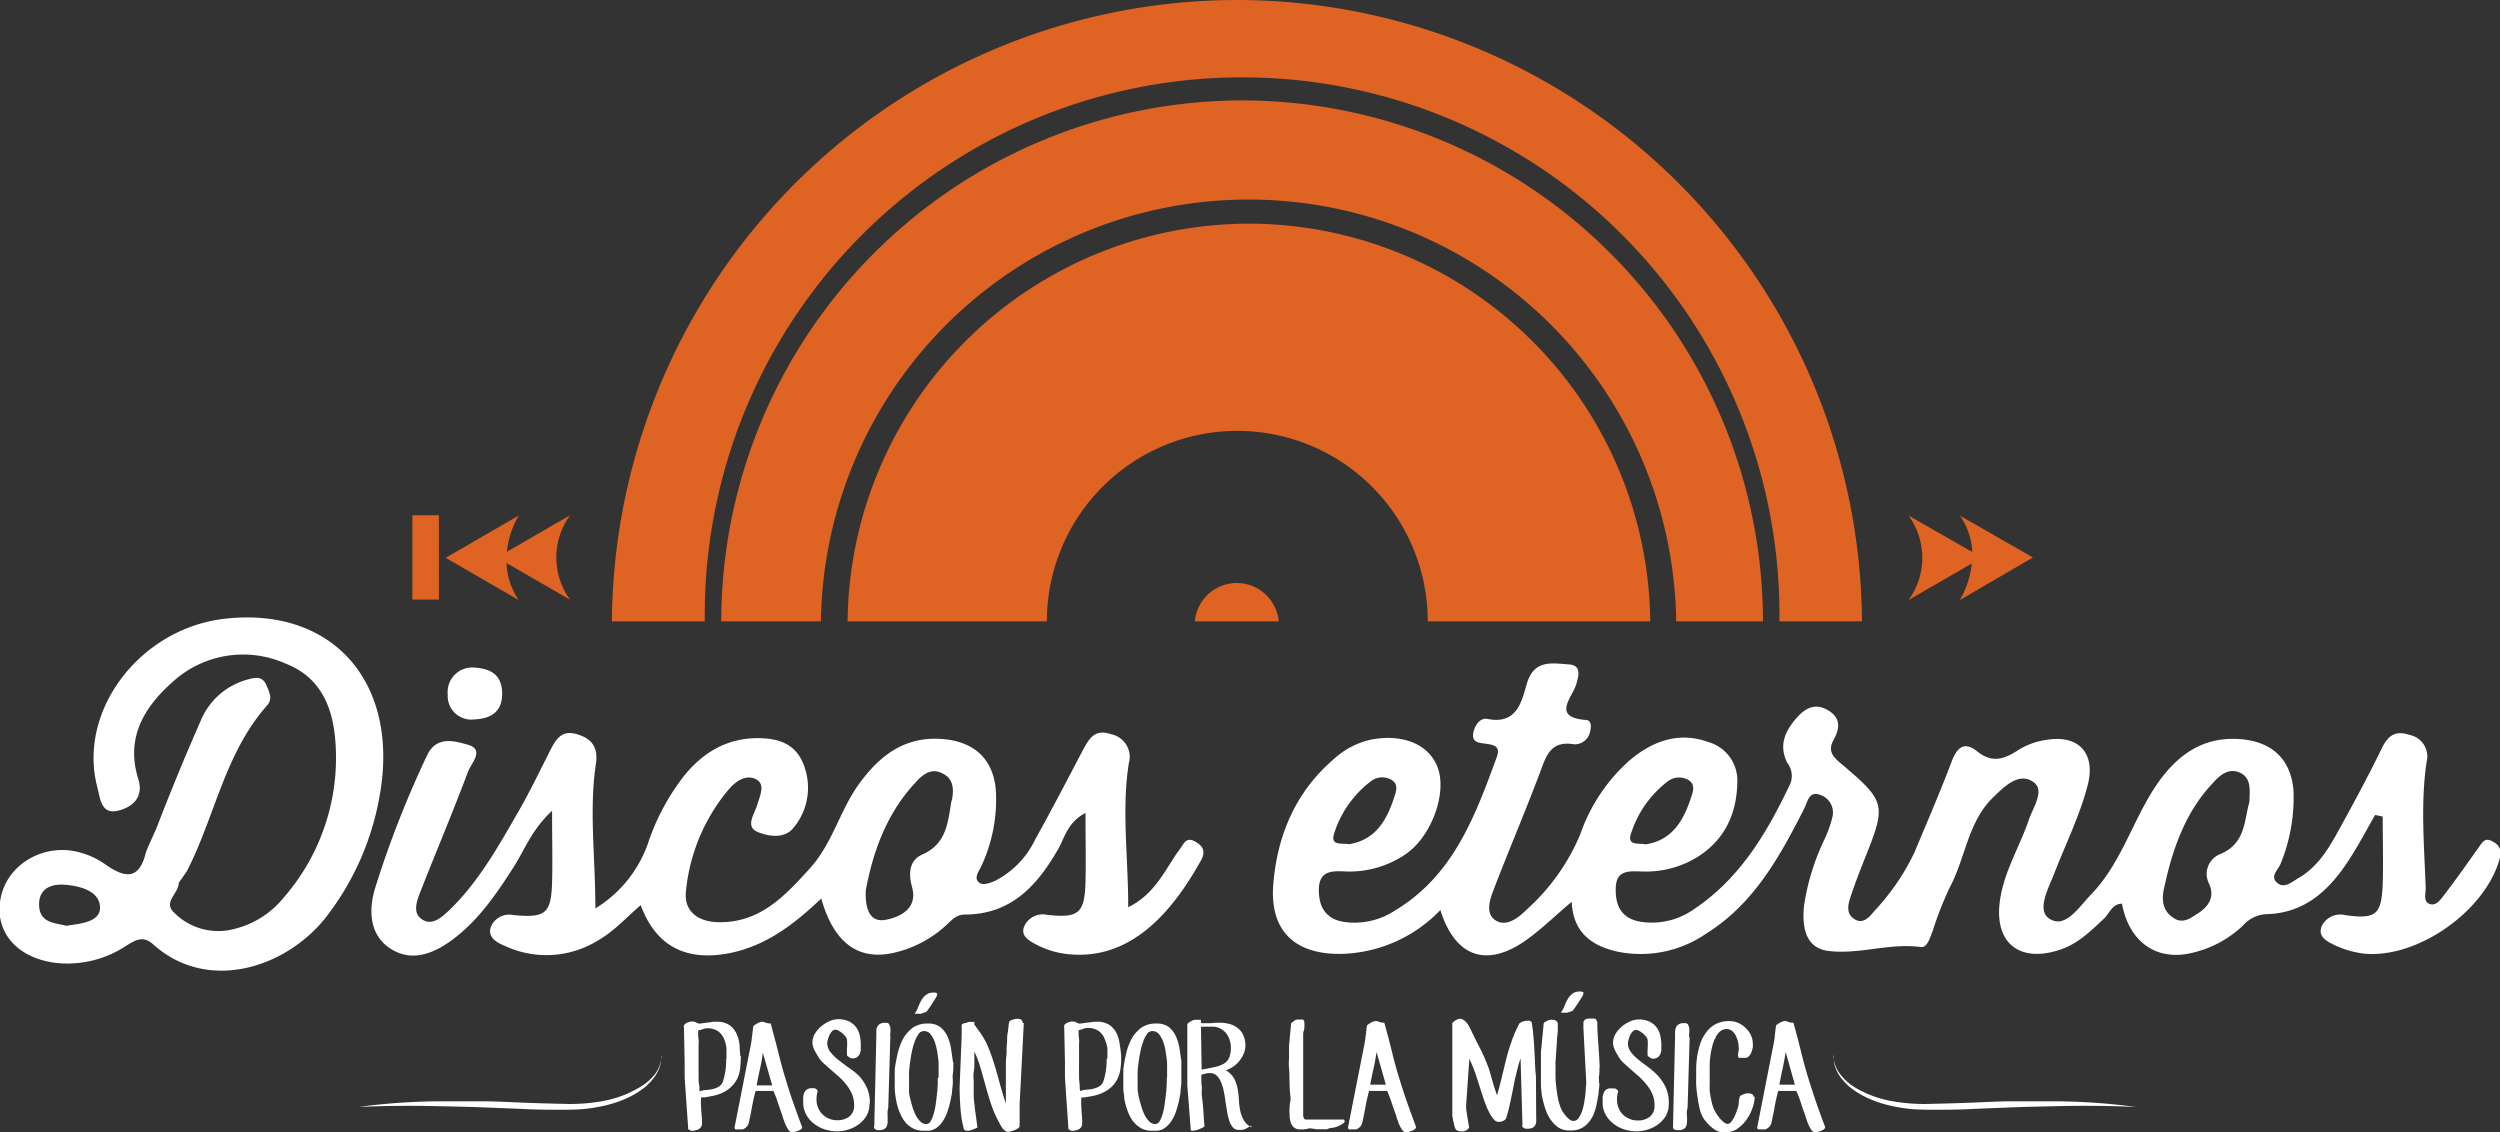 <?xml version="1.0" encoding="UTF-8"?> <svg xmlns="http://www.w3.org/2000/svg" id="Layer_1" data-name="Layer 1" viewBox="0 0 305.48 138.37"><rect x="0" y="0" width="305.48" height="138.37" fill="#333333" stroke="none"/><defs><style>.cls-1,.cls-2{fill:#fff;}.cls-1{fill-rule:evenodd;}.cls-3{fill:#df6424;}</style></defs><path class="cls-1" d="M304.66,102.88c-1-.67-1.37.08-1.82.72-1.36,1.91-2.7,3.82-4.12,5.67-.44.56-1,1.48-1.83,1.19s-.47-1.32-.49-2c-.18-5.12-.64-10.25.11-15.35a2.67,2.67,0,0,0-2.06-3.3c-1.69-.58-2.62,0-3.4,1.6-1.7,3.49-3.55,6.91-5.43,10.31-1.18,2.15-2.51,4.25-4.71,5.54-.82.47-1.81,1.41-2.69.59s.2-1.58.48-2.37a21.42,21.42,0,0,0,1.55-8.84c-.3-3.86-2.61-6-6.46-6.32-4.68-.37-7.82,2-10.29,5.6-2.92,4.32-4.28,9.56-8,13.39-1.46,1.51-3.08,4.14-5,3-1.72-1-.22-3.71.48-5.5,1.4-3.63,3.16-7.13,4.13-10.92s-1.06-6.13-5-5.49a8.79,8.79,0,0,0-3.43,1.21c-1.74,1.15-3.24,1.69-5.09.2-1.57-1.27-2.46-.49-3.12,1.26-1.41,3.74-3,7.4-4.54,11.09a28.26,28.26,0,0,1-4.89,7.15c-.57.67-1.37,1.75-2.52.95-1-.69-.68-1.82-.37-2.76.53-1.58,1.13-3.14,1.75-4.69,2.58-6.44,2.53-6.88-2.77-11.36-1.07-.89-1.86-1.62-1.1-3s1-2.71-.71-3.69-2.94-.06-4,1.21c-1.29,1.56-1.94,3.22-.93,5.24a2.61,2.61,0,0,1,.39,2.51c-2.84,6-6.16,11.65-11.87,15.43a8.89,8.89,0,0,1-6.37,1.49c-2.23-.34-3.15-1.75-3.11-4,0-2.47,1.76-2.17,3.28-2.15a12,12,0,0,0,6.69-1.76c3.43-2.16,4.85-5.4,4.89-9.29a4.88,4.88,0,0,0-3.55-4.77c-3.59-1.3-6.81-.13-9.6,2.23a21.42,21.42,0,0,0-6.05,9.06,25.64,25.64,0,0,1-6.53,9.17c-1,1-2.5,2.2-3.83,1.32s-.63-2.68-.12-4c1.79-4.65,3.75-9.25,5.51-13.91.78-2.06,1.26-4.1,4.24-3.59a1.91,1.91,0,0,0,1.94-1.57c.16-.57.14-1.36-.46-1.4-4.28-.31-1.75-2.73-1.26-4.3.4-1.26.62-2.42-.93-2.5-2-.13-4.21-.63-5.09,2.38-.63,2.17-1.2,5-4.8,4.29-.91-.18-1.56.77-1.74,1.73-.21,1.18.78,1.19,1.48,1.29,1,.14,1.88.29,1.41,1.59-2.65,7.25-5.32,14.51-12.44,18.79a9,9,0,0,1-6.38,1.38c-2.06-.38-2.93-1.76-2.94-3.85,0-2.34,1.49-2.38,3.14-2.3a12.16,12.16,0,0,0,7.31-2c3.31-2.13,5.34-7.71,4-10.88-1.12-2.68-4.16-3.92-7.95-3.25a9.88,9.88,0,0,0-4.7,2.43c-4.64,4-6.87,9.27-7.36,15.23-.47,5.59,2.48,8.58,8.15,8.55A17.33,17.33,0,0,0,176,111.2c1.83,5.82,5.73,7.12,10.63,3.57,1.86-1.35,3.54-3,5.42-4.58.17,3.7,2.35,5.36,5.58,6.09a14.11,14.11,0,0,0,10.84-2.19c5.82-3.63,9-9.39,12-15.31.43-.85.56-2.2,2-1.63a2.27,2.27,0,0,1,1.42,2.75,14.11,14.11,0,0,1-.88,2.51,28.32,28.32,0,0,0-2.57,8.26c-.25,2.49.09,5.18,3,5.53,3.71.46,7.44-1,11.26-.48.81.12,1.15-1.2,1.47-2a42.54,42.54,0,0,1,2.07-5.28c1.94-3.62,2.21-8,5.3-11,1.3-1.26,3.12-3.13,4.88-1.91,1.53,1,0,3.12-.51,4.63-1.13,3.35-3.09,6.42-3.55,10-.67,5.11,2.44,7.52,7.35,5.89,2.24-.74,3.76-2.3,5.39-3.81.67-.65,1-1.81,2.19-1.82.82,4.55,4.08,7,8.35,6.06a13.36,13.36,0,0,0,6.43-3.38,4.08,4.08,0,0,1,2.87-1.4c4.74-.11,7.75-3,10.13-6.7,1.14-1.76,2.11-3.61,3.15-5.42l.93.2c0,2.73.08,5.48,0,8.22-.15,3.78-.82,4.33-4.54,3.83a2.53,2.53,0,0,0-2.86,1.22c-.66,1.38.6,2,1.59,2.47a11.72,11.72,0,0,0,3.48,1c6.62.67,15-5.31,16.65-11.71A1.52,1.52,0,0,0,304.66,102.88Zm-105.29-1.25a12.93,12.93,0,0,1,4.4-6.14,2.28,2.28,0,0,1,2.53-.19c.93.58.56,1.46.26,2.37-.94,2.78-2.34,5-5.44,5.5C200.11,103,198.68,103.39,199.37,101.63Zm-36.28,0a12.89,12.89,0,0,1,4.4-6.15,2.25,2.25,0,0,1,2.52-.2c.93.56.59,1.43.28,2.35-.93,2.79-2.32,5-5.42,5.52C163.86,103,162.42,103.41,163.09,101.65ZM274.86,98c-.66,2.21-.43,5.06-3.56,6.36a2.6,2.6,0,0,0-1.36,3.64c.75,1.69-.15,2.83-1.43,3.65-.88.55-1.82,1.32-3,.46-1.47-1-1.35-2.54-1-3.92,1-4.58,2.58-9,5.85-12.47.89-1,2-2,3.48-1.24C275.07,95.16,274.92,96.5,274.86,98Z"></path><path class="cls-1" d="M146,102.82c-1.07-.61-1.36.31-1.8.89-1.81,2.42-2.92,5.45-6.34,7.15,0-6.24-.82-11.92.07-17.59a2.82,2.82,0,0,0-2.15-3.55c-2.1-.72-2.74.63-3.49,2-1.91,3.64-3.81,7.28-5.81,10.88a11,11,0,0,1-4.83,5c-.56.26-1.43.58-1.85.34-.94-.53-.21-1.44.06-2a19.21,19.21,0,0,0,1.84-9.1c-.21-4-2.58-6.24-6.59-6.54-4.55-.34-7.59,2-10.09,5.42-2.37,3.22-3.28,7.3-6,10.32-3.1,3.43-6.19,6.8-11.36,6.64-2.37-.07-4.08-1.34-3.85-3.69A22.72,22.72,0,0,1,89,96.51c.91-1.08,2.26-2,3.51-1.21,1,.63.33,2,0,3.09s-1.45,2.59,0,3.24c1.29.56,3.29.91,4.39-.41A7.61,7.61,0,0,0,98.39,94c-.71-2.46-2.37-3.6-4.91-3.77-4.17-.3-7.38,1.46-9.9,4.58a27.66,27.66,0,0,0-4.27,7.85A15.21,15.21,0,0,1,72.75,111c0-6.29-.78-12,.06-17.63.27-1.85-.3-3-2.11-3.59-2.07-.72-2.77.54-3.51,2-1.3,2.57-2.55,5.16-4,7.66-2.39,4.15-4.75,8.34-8.23,11.72-1,.94-2.19,2.07-3.48,1.12-1.12-.82-.5-2.33-.06-3.45,1.91-4.86,3.94-9.66,5.78-14.56.37-1,2.06-2.66,0-3.26-1.56-.44-3.84-1.17-5,1.26a124.19,124.19,0,0,0-6.33,16.14c-.88,2.84-.73,5.85,1.86,7.52,2.75,1.76,5.58.47,8-1.45,2.93-2.31,5-5.37,7-8.48,1.36-2.11,2.22-4.61,4.73-6.93,0,3.45.07,6.1,0,8.75-.12,3.81-.79,4.36-4.7,4a2.43,2.43,0,0,0-2.76,1.38c-.51,1.4.79,2,1.77,2.42a12,12,0,0,0,11.21-.65c2-1.12,3.53-2.84,5.31-4.37,1.84,5,5.5,6.87,10.72,5.89,4.54-.86,8-3.53,11.34-6.7,1.61,5.72,4.83,7.81,9.52,6.47a14,14,0,0,0,5.76-3.22c.66-.61,1.22-1.28,2.24-1.29,5.64,0,8.84-3.48,11.43-8,.8-1.39,1.14-3.28,3.34-4.41,0,3.15.06,5.8,0,8.45-.12,3.83-.83,4.41-4.69,4a2.47,2.47,0,0,0-2.78,1.36c-.53,1.2.57,1.8,1.44,2.26a10.5,10.5,0,0,0,4.14,1.2c8,.71,13-6.06,16.07-11.6C147.31,104,147,103.35,146,102.82Zm-29.73-5c-.45,2.55-.53,5.26-3.58,6.6-1.51.67-1.74,2.16-1.24,4,.71,2.56-1.41,3.68-3.4,4-1.72.24-2.35-1.3-2.26-3.61.82-4.44,2.41-9.23,6-13.11.89-1,2-2,3.49-1.13C116.6,95.26,116.53,96.62,116.31,97.82Z"></path><path class="cls-1" d="M27.43,75.61c-10.37,1.2-18,11.29-15.53,20.61.33,1.23.42,3.34,2.48,2.85,1.77-.42,3.23-1.6,2.51-3.92-1.57-5,.75-8.77,4.2-11.82a12.75,12.75,0,0,1,13.8-2.25c4.7,1.83,6,6,6.15,10.58a26,26,0,0,1-6.47,18.13,11.16,11.16,0,0,1-6.83,3.9,7.58,7.58,0,0,1-6.46-2.17c-1.41-1.29.58-2.37.55-3.62l1-1.44c3.43-6.67,4.63-14.42,9.79-20.24.74-.82.29-1.62-.06-2.48-.5-1.21-1.48-.93-2.26-.72a8.63,8.63,0,0,0-5.81,5.13q-2.82,6.41-5.33,12.94c-.25.64-1.23,2.67-1.35,3.14-.85,3.43-2.68,3-5,1.35a9.59,9.59,0,0,0-2.69-1.31c-4.37-1.43-9.06,1.09-10,5.28s1.87,7.52,6.72,8.11a13,13,0,0,0,8.59-2.1c1.12-.7,2.06-1.26,3.26-.19,6.71,6.06,16.36,2.84,21.16-3.32a33.43,33.43,0,0,0,6.48-14.48C49,83.58,40.8,74.07,27.43,75.61ZM8.1,113.12c-1.43-.36-3.24-.34-3.32-2.48s1.58-2.66,3.16-2.53c1.86.15,4.29.77,4.28,2.83C12.21,112.67,9.82,112.87,8.1,113.12Z"></path><path class="cls-1" d="M57.9,87.91c1.93-.07,3.44-.81,3.46-3.09s-1.3-3.11-3.33-3.24a3,3,0,0,0-3.32,3.28A2.88,2.88,0,0,0,57.9,87.91Z"></path><path class="cls-2" d="M90.52,129a13.62,13.62,0,0,1-.07,1.44,3.91,3.91,0,0,1-.36,1.36,3.58,3.58,0,0,1-.92,1.16,4.27,4.27,0,0,1-1.68.85,2.61,2.61,0,0,1-.42.1l-.5.1-.45.08-.25,0h-.2a7.44,7.44,0,0,0,0,1.22c0,.47.08.95.1,1.42a3.67,3.67,0,0,1,0,.51.81.81,0,0,1-.13.5.87.87,0,0,1-.53.34,2.12,2.12,0,0,1-.52.1.41.41,0,0,1-.25-.07l-.24-.11-.44-6.3v-1.92l-.09-4.27a.34.34,0,0,1,.1-.35,1.17,1.17,0,0,1,.34-.22l.4-.12.26,0a1,1,0,0,1,.41.12,1,1,0,0,0,.39.14l.38-.05.66-.09a6,6,0,0,0,.65-.09l.4,0a2.68,2.68,0,0,1,1.59.42,2.84,2.84,0,0,1,.86,1.06,4.7,4.7,0,0,1,.36,1.36c0,.48.07.94.07,1.34m-1.67.38c0-.33,0-.71,0-1.15a3.55,3.55,0,0,0-.26-1.22,2.26,2.26,0,0,0-.72-1,2.34,2.34,0,0,0-1.45-.39,1.33,1.33,0,0,0-.47.11,3.62,3.62,0,0,1-.56.15c0,.46,0,.82.05,1.08s0,.47,0,.61v2.93c0,.07,0,.19,0,.41s0,.45,0,.73,0,.58.07.88,0,.56.06.8a3.11,3.11,0,0,1,.74-.16,4.83,4.83,0,0,0,.84-.11,2.68,2.68,0,0,0,.77-.3,1.28,1.28,0,0,0,.52-.7,8.43,8.43,0,0,0,.37-2.71"></path><path class="cls-2" d="M98,137.84a.65.65,0,0,1-.22.22,3.08,3.08,0,0,1-.38.16,4,4,0,0,1-.39.11,1.16,1.16,0,0,1-.27,0c-.16,0-.3-.11-.44-.33a4.66,4.66,0,0,1-.38-.74q-.17-.42-.27-.75a1.39,1.39,0,0,0-.12-.38c-.15-.43-.31-.89-.47-1.38a13.2,13.2,0,0,0-.56-1.45H92.33c-.18.67-.33,1.33-.45,2s-.25,1.34-.41,2a.75.75,0,0,1-.11.22.69.69,0,0,1-.19.23,1.46,1.46,0,0,1-.24.17.37.37,0,0,1-.22.08h-.84a.36.36,0,0,1-.1-.15.88.88,0,0,1,0-.16L91.68,128a10.59,10.59,0,0,0,.2-1.27c.06-.48.11-.92.17-1.35a2.86,2.86,0,0,1,.53-.35,1.18,1.18,0,0,1,.49-.17.74.74,0,0,1,.2,0l.29.1.32.09a1.6,1.6,0,0,0,.29,0c.17.62.33,1.24.5,1.87s.33,1.27.49,1.9.34,1.34.55,2.07.45,1.49.69,2.27.52,1.55.8,2.34.56,1.55.84,2.3m-3.68-5.17-1.15-4c-.08.67-.2,1.34-.35,2s-.29,1.34-.41,2Z"></path><path class="cls-2" d="M106.24,134.84a2.92,2.92,0,0,1-.39,1.55,3.45,3.45,0,0,1-1,1.05,4.31,4.31,0,0,1-1.28.61,4.74,4.74,0,0,1-1.29.19,5,5,0,0,1-1.41-.21,4.27,4.27,0,0,1-1.33-.67,3.59,3.59,0,0,1-1-1.11,3.06,3.06,0,0,1-.39-1.58,4.48,4.48,0,0,1,0-.64,1.93,1.93,0,0,1,.14-.54.94.94,0,0,1,.33-.38,1.08,1.08,0,0,1,.56-.14l.35,0a.61.61,0,0,1,.39.35,3.41,3.41,0,0,0-.12,1.46,2.64,2.64,0,0,0,.47,1.12,2.45,2.45,0,0,0,.88.72,2.41,2.41,0,0,0,1.13.26,2.33,2.33,0,0,0,1.53-.47,1.71,1.71,0,0,0,.56-1.38,3.48,3.48,0,0,0-.26-1.34,5,5,0,0,0-.68-1.13,7.71,7.71,0,0,0-.93-1l-1-.87-.92-.82a3.12,3.12,0,0,1-.65-.84l-.18-.29c-.07-.11-.14-.25-.22-.4a3,3,0,0,1-.18-.45,1.69,1.69,0,0,1-.08-.5,2.13,2.13,0,0,1,.32-1.11,3.82,3.82,0,0,1,.8-.91,4.75,4.75,0,0,1,1-.61,2.88,2.88,0,0,1,1-.22,3.11,3.11,0,0,1,1.34.26,2.48,2.48,0,0,1,.86.69,2.81,2.81,0,0,1,.46,1,5.57,5.57,0,0,1,.13,1.16c0,.21,0,.42,0,.62a1.86,1.86,0,0,1-.14.54.92.92,0,0,1-.33.38,1.06,1.06,0,0,1-.58.14.69.69,0,0,1-.34-.13,1.27,1.27,0,0,1-.29-.24,7.62,7.62,0,0,1,0-.94,6.8,6.8,0,0,0,0-1,.89.89,0,0,0-.18-.35,2.89,2.89,0,0,0-.38-.41,4.25,4.25,0,0,0-.46-.32.93.93,0,0,0-.39-.12.59.59,0,0,0-.46.23,2,2,0,0,0-.31.5,4.07,4.07,0,0,0-.17.54,1.41,1.41,0,0,0-.07.32,1.82,1.82,0,0,0,.37,1.12,5.45,5.45,0,0,0,.93.93c.37.3.78.6,1.2.92A8.41,8.41,0,0,1,105,131.5a5.63,5.63,0,0,1,.93,1.42,4.63,4.63,0,0,1,.36,1.92"></path><path class="cls-2" d="M108.79,126.77l-.25,8.59a2.45,2.45,0,0,0-.08.93c0,.32,0,.61,0,.88a1.14,1.14,0,0,1-.24.66,1.06,1.06,0,0,1-.84.26h-.19A.54.54,0,0,1,107,138a.37.37,0,0,1-.17-.13.35.35,0,0,1,0-.28l.25-11c0-.2,0-.41,0-.61a1.05,1.05,0,0,1,.12-.52.85.85,0,0,1,.33-.35,1.18,1.18,0,0,1,.63-.13c.25,0,.41,0,.49.2a1,1,0,0,1,.15.48,2.74,2.74,0,0,1,0,.57,1.21,1.21,0,0,0,0,.48"></path><path class="cls-2" d="M116.49,129.77c0,.63,0,1.11-.06,1.47s0,.61,0,.77a2.29,2.29,0,0,0,0,.32.13.13,0,0,0,0,.1l-.09.8c0,.37-.1.76-.18,1.18s-.21.86-.35,1.3a5.05,5.05,0,0,1-.56,1.22,3,3,0,0,1-.83.89,1.87,1.87,0,0,1-1.15.35h-.39a3,3,0,0,1-1.2-.23,3.34,3.34,0,0,1-.91-.65,4,4,0,0,1-.64-.93,7.26,7.26,0,0,1-.43-1.09,9.42,9.42,0,0,1-.25-1.12c-.06-.37-.09-.72-.12-1,0-.59,0-1,0-1.37s0-.57,0-.72a2,2,0,0,0,0-.32.2.2,0,0,0,0-.09c.08-.58.19-1.19.34-1.85a7.63,7.63,0,0,1,.65-1.81,4.31,4.31,0,0,1,1.17-1.38,3.12,3.12,0,0,1,1.9-.54,2.33,2.33,0,0,1,1.55.47,3.07,3.07,0,0,1,.87,1.19,5.72,5.72,0,0,1,.42,1.54c.08.55.15,1.06.22,1.53m-1.76,1.87v-.54c0-.31,0-.67,0-1.09s-.07-.88-.14-1.36a8.11,8.11,0,0,0-.31-1.31,3.27,3.27,0,0,0-.54-1,1,1,0,0,0-.81-.38.79.79,0,0,0-.66.37,4.26,4.26,0,0,0-.49,1,8.68,8.68,0,0,0-.34,1.27c-.09.46-.16.89-.21,1.3s-.09.76-.11,1.06,0,.48,0,.53,0,.16,0,.3,0,.29,0,.45l0,.49c0,.18,0,.32,0,.41a3,3,0,0,0,0,.36,6.79,6.79,0,0,0,.16.78c.07.3.16.62.27,1a6.57,6.57,0,0,0,.41,1,2.94,2.94,0,0,0,.56.75,1,1,0,0,0,.71.29.63.63,0,0,0,.54-.37,4.07,4.07,0,0,0,.39-1,8.8,8.8,0,0,0,.25-1.28c.06-.46.11-.9.15-1.31s.07-.78.07-1.08,0-.5,0-.6m-.08-10.14a.82.82,0,0,1-.13.29,5.72,5.72,0,0,1-.32.52c-.13.21-.26.42-.41.63s-.27.39-.4.57a.46.46,0,0,1-.28.14,3.52,3.52,0,0,0-.42.15l-.4,0-.21,0a.19.19,0,0,1-.11,0h-.07a3.57,3.57,0,0,0,.43-.8,6,6,0,0,1,.4-.85,2.22,2.22,0,0,1,.56-.65,1.35,1.35,0,0,1,.9-.28.51.51,0,0,1,.24,0,.44.44,0,0,0,.22.06Z"></path><path class="cls-2" d="M125.1,125l-.51,9.92v2.67a.54.54,0,0,1-.24.31,3.17,3.17,0,0,1-.41.21c-.16.06-.31.1-.45.14a2,2,0,0,1-.32.05.66.66,0,0,1-.36-.13,2.06,2.06,0,0,1-.33-.33c-.1-.15-.19-.29-.27-.44L122,137a13.81,13.81,0,0,1-.91-2.12c-.23-.71-.44-1.42-.64-2.13s-.39-1.42-.6-2.13a14.54,14.54,0,0,0-.79-2.14l0,0s0,0,0,0l0,.06c0,.33,0,.72,0,1.17s0,.88-.08,1.3,0,.78,0,1.09,0,.48,0,.54c0,.39,0,.8,0,1.24s.08.88.12,1.32.11.87.17,1.31.1.85.17,1.25a1.37,1.37,0,0,1-.32.16l-.37.14a1.34,1.34,0,0,1-.35.1.73.73,0,0,1-.22,0,.45.45,0,0,1-.27-.06.5.5,0,0,1-.13-.12,14,14,0,0,1-.42-2.59c-.07-.92-.1-1.79-.1-2.62l.25-6.23c0-.06,0-.13,0-.23a2.9,2.9,0,0,0,0-.34c0-.13,0-.26,0-.4s0-.24,0-.35a.52.52,0,0,1,.22-.16A2.47,2.47,0,0,1,118,125l.4-.13a1.58,1.58,0,0,1,.29,0l.15,0a.35.35,0,0,1,.12,0l.1,0a1.06,1.06,0,0,1,0,.2.22.22,0,0,0,.07.22l.72,1c.19.3.37.58.51.84a6.79,6.79,0,0,1,.37.78c.11.26.23.54.35.88.35,1,.65,2,.92,3s.57,2.05.91,3.06c0-.15,0-.33,0-.55s0-.44,0-.65v-.89a3.11,3.11,0,0,1,0-.35c0-.18,0-.4,0-.64s0-.5,0-.76,0-.5,0-.71c0-.41,0-.83.06-1.28s0-.9.06-1.37,0-.92.09-1.38.1-.91.18-1.35a.28.28,0,0,1,.16-.2,1.73,1.73,0,0,1,.34-.14,1.4,1.4,0,0,1,.34-.08.82.82,0,0,1,.23,0,.62.62,0,0,1,.46.13.56.56,0,0,1,.13.38"></path><path class="cls-2" d="M137,129c0,.49,0,1-.07,1.44a4.16,4.16,0,0,1-.37,1.36,3.41,3.41,0,0,1-.91,1.16,4.39,4.39,0,0,1-1.69.85,2.46,2.46,0,0,1-.41.1l-.51.1c-.16,0-.31.06-.44.08l-.26,0h-.2a6.57,6.57,0,0,0,0,1.22c0,.47.07.95.09,1.42a3.67,3.67,0,0,1,0,.51.7.7,0,0,1-.13.5.84.84,0,0,1-.52.34,2.1,2.1,0,0,1-.53.1.41.41,0,0,1-.25-.07l-.24-.11-.43-6.3v-1.92l-.09-4.27a.36.36,0,0,1,.09-.35,1.23,1.23,0,0,1,.35-.22l.4-.12.25,0a.93.93,0,0,1,.41.12,1,1,0,0,0,.39.14l.38-.05.66-.09a5.86,5.86,0,0,0,.66-.09l.39,0a2.66,2.66,0,0,1,1.59.42,2.75,2.75,0,0,1,.86,1.06,4.41,4.41,0,0,1,.36,1.36A13.29,13.29,0,0,1,137,129m-1.68.38c0-.33,0-.71,0-1.15A3.56,3.56,0,0,0,135,127a2.18,2.18,0,0,0-.72-1,2.31,2.31,0,0,0-1.44-.39,1.42,1.42,0,0,0-.48.11,3.62,3.62,0,0,1-.56.15c0,.46,0,.82.05,1.08s0,.47,0,.61v2.93a4.1,4.1,0,0,0,0,.41c0,.21,0,.45,0,.73s.05.58.07.88,0,.56.07.8a3,3,0,0,1,.74-.16,5,5,0,0,0,.84-.11,2.51,2.51,0,0,0,.76-.3,1.23,1.23,0,0,0,.52-.7,8.16,8.16,0,0,0,.37-2.71"></path><path class="cls-2" d="M144.35,129.77c0,.63,0,1.11,0,1.47s0,.61,0,.77,0,.27,0,.32a.13.13,0,0,0,0,.1l-.09.8c0,.37-.1.76-.18,1.18a11.46,11.46,0,0,1-.35,1.3,5.05,5.05,0,0,1-.56,1.22,3.22,3.22,0,0,1-.83.89,1.85,1.85,0,0,1-1.15.35h-.39a3,3,0,0,1-1.2-.23,3.15,3.15,0,0,1-.9-.65,3.54,3.54,0,0,1-.65-.93,7.26,7.26,0,0,1-.43-1.09,7.79,7.79,0,0,1-.25-1.12c0-.37-.09-.72-.11-1,0-.59,0-1,0-1.37s0-.57,0-.72a1.24,1.24,0,0,0,0-.32.36.36,0,0,0,0-.09,18.18,18.18,0,0,1,.33-1.85,7.63,7.63,0,0,1,.65-1.81,4.22,4.22,0,0,1,1.18-1.38,3.07,3.07,0,0,1,1.89-.54,2.37,2.37,0,0,1,1.55.46,3.18,3.18,0,0,1,.87,1.2,6.11,6.11,0,0,1,.42,1.54c.08.55.15,1.06.22,1.53m-1.76,1.87v-.54c0-.31,0-.67,0-1.09s-.08-.88-.15-1.36a6.44,6.44,0,0,0-.3-1.31,3.27,3.27,0,0,0-.54-1,1,1,0,0,0-.81-.38.8.8,0,0,0-.66.37,3.89,3.89,0,0,0-.49,1,8.68,8.68,0,0,0-.34,1.27c-.09.46-.16.89-.21,1.3s-.09.76-.1,1.06,0,.48,0,.53a2,2,0,0,0,0,.3c0,.14,0,.29,0,.45s0,.32,0,.5,0,.31,0,.4,0,.14.05.36a6.79,6.79,0,0,0,.16.78c.07.3.16.62.28,1a5.63,5.63,0,0,0,.4,1,2.94,2.94,0,0,0,.56.75,1,1,0,0,0,.71.29.63.63,0,0,0,.54-.37,4.07,4.07,0,0,0,.39-1,8.85,8.85,0,0,0,.24-1.28c.06-.46.12-.9.16-1.31s.06-.78.07-1.08,0-.5,0-.6"></path><path class="cls-2" d="M152.84,137.54a4.66,4.66,0,0,1-.45.29,1.42,1.42,0,0,1-.33.16,1.5,1.5,0,0,1-.32.07h-.38a.92.92,0,0,1-.7-.29,2.39,2.39,0,0,1-.44-.79,7.37,7.37,0,0,1-.27-1.12l-.21-1.27c-.05-.43-.13-.86-.21-1.28a5.71,5.71,0,0,0-.34-1.1,2.23,2.23,0,0,0-.53-.79,1.21,1.21,0,0,0-.85-.3,2,2,0,0,0-.47.06,2,2,0,0,0-.55.17c0,.57,0,1,.05,1.32s0,.55,0,.7,0,.26,0,.3a.18.18,0,0,1,0,.11c.08.63.16,1.28.2,1.92s.09,1.29.13,1.92a.45.45,0,0,1-.22.17l-.38.17a2.14,2.14,0,0,1-.38.13,1.08,1.08,0,0,1-.28.06.58.58,0,0,1-.25,0,.42.42,0,0,0-.15,0l-.43-5.55v-7.47a.59.59,0,0,1,.16-.16,1.45,1.45,0,0,1,.26-.17l.27-.13a.49.49,0,0,1,.19-.06h.78a2.72,2.72,0,0,0,0,.28c0,.09.06.14.17.14l.39,0,.68,0a5.39,5.39,0,0,1,.66-.06l.4,0a4.68,4.68,0,0,1,1.19.15,2.88,2.88,0,0,1,1,.49,2.32,2.32,0,0,1,.68.86,3,3,0,0,1,.27,1.3,2.58,2.58,0,0,1-.17.87,3.36,3.36,0,0,1-.47.87,3.55,3.55,0,0,1-.75.75,3.38,3.38,0,0,1-1,.52,2.7,2.7,0,0,1,1,1,4,4,0,0,1,.43,1.22,8.45,8.45,0,0,1,.16,1.35,9.3,9.3,0,0,0,.16,1.33,3.87,3.87,0,0,0,.43,1.18,2.16,2.16,0,0,0,1,.9M150.4,128a3.21,3.21,0,0,0-.12-.84,3,3,0,0,0-.4-.83,2.32,2.32,0,0,0-.72-.63,2.14,2.14,0,0,0-1.09-.25h-.26l-.36,0-.39,0a.93.93,0,0,1-.31,0l.08,5.25c.62-.11,1.16-.22,1.61-.32a3.85,3.85,0,0,0,1.11-.41,1.59,1.59,0,0,0,.64-.72,3.11,3.11,0,0,0,.21-1.26"></path><path class="cls-2" d="M164.34,136.93a.48.48,0,0,1-.2.33,2.24,2.24,0,0,1-.48.28,2.6,2.6,0,0,1-.55.21,2.1,2.1,0,0,1-.4.07,1,1,0,0,0-.36.08.87.87,0,0,1-.36.09l-.31,0-.52,0c-.19,0-.39,0-.6-.06l-.53-.06a6.63,6.63,0,0,1-.67.13,4.13,4.13,0,0,1-.5,0,1.13,1.13,0,0,1-.78-.26,1.44,1.44,0,0,1-.38-.66,2.9,2.9,0,0,1-.12-.87,5.59,5.59,0,0,1,0-.93c0-.29.07-.56.1-.79a1.77,1.77,0,0,0,0-.48c-.06-.48-.09-1-.11-1.67s0-1.25-.06-1.83,0-1.1,0-1.5v-.72s0-.2,0-.45.06-.56.08-.89.06-.69.09-1,.06-.67.09-.94l.4-.29a.66.66,0,0,1,.37-.14h.68a.44.44,0,0,1,.16.36,2.35,2.35,0,0,1,0,.53c0,.18,0,.35-.09.52a2.36,2.36,0,0,0-.05.35v10a.6.6,0,0,0,.24.46h4.68s0,0,.05,0l0,0a.27.27,0,0,1,0,.11"></path><path class="cls-2" d="M173,137.84a1,1,0,0,1-.23.22,2.17,2.17,0,0,1-.38.16,2.85,2.85,0,0,1-.39.11,1.09,1.09,0,0,1-.27,0c-.15,0-.3-.11-.44-.33a4.66,4.66,0,0,1-.38-.74c-.1-.28-.2-.53-.26-.75a2,2,0,0,0-.12-.38c-.16-.43-.31-.89-.48-1.38a13.2,13.2,0,0,0-.56-1.45h-2.2c-.18.67-.33,1.33-.45,2s-.25,1.34-.41,2a1.12,1.12,0,0,1-.11.22.83.83,0,0,1-.19.23,2.2,2.2,0,0,1-.25.17.35.35,0,0,1-.22.08h-.84a.46.46,0,0,1-.09-.15.45.45,0,0,1,0-.16l1.93-9.78c.09-.38.15-.81.21-1.27s.1-.92.16-1.35a3.25,3.25,0,0,1,.53-.35,1.18,1.18,0,0,1,.49-.17.68.68,0,0,1,.2,0l.3.1.32.09a1.51,1.51,0,0,0,.28,0l.51,1.87.48,1.9c.15.65.34,1.34.55,2.07s.45,1.49.7,2.27.51,1.55.8,2.34.56,1.55.84,2.3m-3.69-5.17-1.14-4c-.09.67-.21,1.34-.36,2s-.29,1.34-.41,2Z"></path><path class="cls-2" d="M187.71,136.55a4.58,4.58,0,0,1,0,.55,1,1,0,0,1-.15.44.75.75,0,0,1-.33.28,1.35,1.35,0,0,1-.57.1l-.23,0-.23-.08a.46.46,0,0,1-.17-.17.33.33,0,0,1,0-.28l-.23-8.07c-.12.35-.23.71-.33,1.09s-.18.76-.28,1.14-.15.71-.23,1.11-.17.85-.26,1.28-.19.9-.29,1.35-.23.88-.35,1.28a.65.65,0,0,1-.17.26.72.72,0,0,1-.28.16,1.15,1.15,0,0,1-.28.09l-.24,0a.73.73,0,0,1-.5-.24,2.76,2.76,0,0,1-.45-.61,8.37,8.37,0,0,1-.41-.79c-.11-.28-.23-.55-.31-.79s-.19-.53-.29-.86c-.22-.67-.45-1.39-.69-2.15a16.49,16.49,0,0,0-.9-2.25l-.39,5.66s0,.16,0,.36.06.44.1.71.08.56.13.87.11.57.14.83l-.27.24a1.57,1.57,0,0,1-.21.12l-.21.06h-.27a1.13,1.13,0,0,1-.37-.06.42.42,0,0,1-.32-.2,3.25,3.25,0,0,1-.19-.51c0-.2-.1-.41-.13-.6s-.06-.38-.09-.53a3.07,3.07,0,0,1,0-.32v-11a1.34,1.34,0,0,1,.43-.36,1.08,1.08,0,0,1,.44-.17.9.9,0,0,1,.51.15,2.13,2.13,0,0,1,.42.38,3.2,3.2,0,0,1,.33.55c.11.2.21.42.31.63s.31.62.49,1l.54,1.05c.18.37.35.72.51,1.1s.3.72.43,1.08.31,1,.48,1.61.36,1.2.58,1.79c.24-.84.44-1.63.62-2.37s.35-1.46.53-2.17.39-1.39.63-2.06a15.19,15.19,0,0,1,.89-2.07.45.45,0,0,1,.19-.2,1.35,1.35,0,0,1,.3-.14l.31-.09a1.08,1.08,0,0,1,.22,0,.65.65,0,0,1,.27,0l.26.13a16.75,16.75,0,0,1,.21,1.68c.06.6.1,1.19.13,1.78s.06,1.17.08,1.72.06,1,.11,1.47Z"></path><path class="cls-2" d="M195.44,130.49c0,.43,0,.78-.05,1s0,.42,0,.55a1.23,1.23,0,0,0,0,.24.19.19,0,0,0,.05.09q0,.34-.09.9c0,.37-.1.77-.17,1.2a9.06,9.06,0,0,1-.31,1.3,4.07,4.07,0,0,1-.58,1.16,3.06,3.06,0,0,1-.93.86,2.69,2.69,0,0,1-1.38.34h-.11l0,0s0,0-.05,0-.05,0-.11,0a2.36,2.36,0,0,1-1.25-.34,3.38,3.38,0,0,1-.92-.89,4.59,4.59,0,0,1-.63-1.18,11,11,0,0,1-.38-1.29,7,7,0,0,1-.19-1.16,7.17,7.17,0,0,1-.05-.82v-3.31s0-.22,0-.51.07-.65.1-1.06.07-.85.12-1.29.08-.84.11-1.17a.26.26,0,0,1,.14-.21l.29-.17a2.42,2.42,0,0,1,.35-.12,1.16,1.16,0,0,1,.28,0,.81.81,0,0,1,.47.13.45.45,0,0,1,.2.41s0,.18,0,.43,0,.56-.05.92-.05.75-.08,1.16-.06.81-.08,1.16-.05.67-.07.92,0,.39,0,.43v1c0,.38,0,.79.05,1.23s.09.91.18,1.41a8,8,0,0,0,.39,1.51,2.56,2.56,0,0,0,.22.45,4.85,4.85,0,0,0,.4.56,2.91,2.91,0,0,0,.47.46.82.82,0,0,0,.46.18.76.76,0,0,0,.64-.34,3.52,3.52,0,0,0,.45-.89,7.59,7.59,0,0,0,.27-1.16q.1-.61.15-1.17c0-.36.06-.68.07-.92s0-.4,0-.41l-.34-6.45c0-.27,0-.48,0-.64a.52.52,0,0,1,.15-.36.74.74,0,0,1,.41-.16,7.7,7.7,0,0,1,.81,0,.29.29,0,0,1,.22.18.91.91,0,0,1,.11.26c0,.93.06,1.85.13,2.75s.12,1.85.16,2.78m-2-9a.81.81,0,0,1-.11.29l-.33.52c-.13.21-.27.42-.41.63s-.28.39-.41.57a.46.46,0,0,1-.27.14l-.43.15-.39,0-.21,0a.28.28,0,0,1-.12,0h-.06a3.19,3.19,0,0,0,.42-.8c.13-.3.26-.58.41-.85a2.08,2.08,0,0,1,.56-.65,1.33,1.33,0,0,1,.9-.28.54.54,0,0,1,.24,0,.4.4,0,0,0,.21.06Z"></path><path class="cls-2" d="M203.91,134.84a2.92,2.92,0,0,1-.38,1.55,3.61,3.61,0,0,1-1,1.05,4.2,4.2,0,0,1-1.28.61,4.69,4.69,0,0,1-1.29.19,5,5,0,0,1-1.41-.21,4.27,4.27,0,0,1-1.33-.67,3.72,3.72,0,0,1-1-1.11,3.06,3.06,0,0,1-.39-1.58c0-.22,0-.43,0-.64a1.91,1.91,0,0,1,.16-.54.85.85,0,0,1,.32-.38A1.09,1.09,0,0,1,197,133l.34,0a.63.63,0,0,1,.39.35,3.24,3.24,0,0,0-.11,1.46,2.63,2.63,0,0,0,.46,1.12,2.4,2.4,0,0,0,.89.72,2.35,2.35,0,0,0,1.13.26,2.3,2.3,0,0,0,1.52-.47,1.71,1.71,0,0,0,.55-1.38,3.47,3.47,0,0,0-.25-1.34,4.65,4.65,0,0,0-.68-1.13,9.35,9.35,0,0,0-.92-1c-.35-.3-.67-.59-1-.87l-.91-.82a3.22,3.22,0,0,1-.67-.84,1.62,1.62,0,0,0-.17-.29,3.65,3.65,0,0,1-.21-.4,2.23,2.23,0,0,1-.18-.45,1.42,1.42,0,0,1-.08-.5,2.13,2.13,0,0,1,.32-1.11,3.78,3.78,0,0,1,.79-.91,5,5,0,0,1,1-.61,2.93,2.93,0,0,1,1-.22,3.11,3.11,0,0,1,1.34.26,2.48,2.48,0,0,1,.86.69,2.65,2.65,0,0,1,.46,1,5.57,5.57,0,0,1,.13,1.16c0,.21,0,.42,0,.62a1.59,1.59,0,0,1-.14.54.92.92,0,0,1-.33.38,1,1,0,0,1-.57.14.66.66,0,0,1-.34-.13.94.94,0,0,1-.29-.24,7.53,7.53,0,0,1,0-.94,6.8,6.8,0,0,0,0-1,.77.77,0,0,0-.18-.35,2.4,2.4,0,0,0-.38-.41,4.25,4.25,0,0,0-.46-.32.94.94,0,0,0-.38-.12.56.56,0,0,0-.46.23,1.77,1.77,0,0,0-.32.5,3,3,0,0,0-.17.54,1.89,1.89,0,0,0-.06.32,1.76,1.76,0,0,0,.37,1.12,5,5,0,0,0,.92.93c.37.3.78.6,1.21.92a8.34,8.34,0,0,1,1.21,1.09,5.63,5.63,0,0,1,.93,1.42,4.63,4.63,0,0,1,.36,1.92"></path><path class="cls-2" d="M206.46,126.77l-.25,8.59a2.27,2.27,0,0,0-.08.93,5.29,5.29,0,0,1,0,.88,1.14,1.14,0,0,1-.23.66,1.09,1.09,0,0,1-.85.26h-.18a.51.51,0,0,1-.22-.05.43.43,0,0,1-.17-.13.45.45,0,0,1-.05-.28l.25-11c0-.2,0-.41,0-.61a1.52,1.52,0,0,1,.13-.52.85.85,0,0,1,.33-.35,1.22,1.22,0,0,1,.64-.13c.24,0,.4,0,.49.2a1,1,0,0,1,.14.48,3.66,3.66,0,0,1,0,.57,1.76,1.76,0,0,0,0,.48"></path><path class="cls-2" d="M214.41,134a4.16,4.16,0,0,1-.25,1.33,5.78,5.78,0,0,1-.71,1.43,4.59,4.59,0,0,1-1.11,1.13,2.45,2.45,0,0,1-1.45.46h-.43a1.68,1.68,0,0,1-.69-.18,4.31,4.31,0,0,1-.75-.53,7,7,0,0,1-.69-.74,3.31,3.31,0,0,1-.5-.92,7.23,7.23,0,0,1-.25-1c-.08-.4-.14-.81-.2-1.23s-.1-.84-.12-1.23,0-.7,0-1,0-.67,0-1.12a12.33,12.33,0,0,1,.14-1.43,10.46,10.46,0,0,1,.37-1.49,5.07,5.07,0,0,1,.72-1.34,3.3,3.3,0,0,1,1.15-1,3.53,3.53,0,0,1,1.7-.37,2.52,2.52,0,0,1,1.07.23,3,3,0,0,1,.9.62,2.88,2.88,0,0,1,.64.88,2.53,2.53,0,0,1,.23,1,2.4,2.4,0,0,1,0,.46,3.83,3.83,0,0,1-.16.58,1.62,1.62,0,0,1-.31.51.57.57,0,0,1-.45.21h-.77l-.12-.13c0-.2,0-.44.07-.7s0-.45,0-.57a2.42,2.42,0,0,0-.08-.6,3.79,3.79,0,0,0-.26-.71,1.7,1.7,0,0,0-.45-.57,1,1,0,0,0-.66-.24,1.29,1.29,0,0,0-.81.29,2.35,2.35,0,0,0-.56.76,4.79,4.79,0,0,0-.38,1A9.62,9.62,0,0,0,209,129a9.46,9.46,0,0,0-.09,1c0,.3,0,.52,0,.67s0,.13,0,.28,0,.31,0,.49,0,.38,0,.6,0,.39,0,.55a4.67,4.67,0,0,0,0,.6c0,.24.06.49.1.75s.1.53.16.78a4.52,4.52,0,0,0,.21.7,3.6,3.6,0,0,0,.3.58,6.62,6.62,0,0,0,.45.63,3.4,3.4,0,0,0,.51.5.84.84,0,0,0,.47.2.6.6,0,0,0,.45-.28,3.32,3.32,0,0,0,.38-.61,5.75,5.75,0,0,0,.27-.66c.07-.21.12-.32.13-.36a2.61,2.61,0,0,0,.12-.64,4.26,4.26,0,0,1,.1-.68.36.36,0,0,1,.17-.24,3,3,0,0,1,.36-.17,2.49,2.49,0,0,1,.37-.09,1,1,0,0,1,.23,0,.83.83,0,0,1,.42.12.39.39,0,0,1,.17.3"></path><path class="cls-2" d="M223,137.84a.81.81,0,0,1-.23.22,3.08,3.08,0,0,1-.38.16,3.82,3.82,0,0,1-.38.11,1.3,1.3,0,0,1-.28,0c-.15,0-.3-.11-.44-.33a5.68,5.68,0,0,1-.38-.74c-.1-.28-.2-.53-.26-.75a3.52,3.52,0,0,0-.12-.38q-.24-.64-.48-1.38a11.46,11.46,0,0,0-.56-1.45h-2.21c-.17.67-.33,1.33-.44,2s-.26,1.34-.41,2a2.24,2.24,0,0,1-.11.22.72.72,0,0,1-.2.23,1.46,1.46,0,0,1-.24.17.36.36,0,0,1-.23.08h-.83a.46.46,0,0,1-.09-.15.44.44,0,0,1,0-.16l1.92-9.78a10.51,10.51,0,0,0,.21-1.27c.05-.48.1-.92.16-1.35a3.25,3.25,0,0,1,.53-.35,1.28,1.28,0,0,1,.49-.17.63.63,0,0,1,.2,0l.3.1.3.09a1.87,1.87,0,0,0,.3,0l.51,1.87c.16.63.33,1.27.48,1.9s.34,1.34.55,2.07.45,1.49.7,2.27.51,1.55.79,2.34.56,1.55.85,2.3m-3.7-5.17-1.13-4c-.09.67-.22,1.34-.36,2s-.29,1.34-.41,2Z"></path><path class="cls-2" d="M80.79,129a3.94,3.94,0,0,1-.14,1.23,4.8,4.8,0,0,1-.53,1.15,6.55,6.55,0,0,1-1.76,1.8,10.73,10.73,0,0,1-2.21,1.2,14.62,14.62,0,0,1-2.41.75,19,19,0,0,1-2.49.39c-.83.07-1.68.08-2.5.08-1.67,0-3.32,0-5-.1l-5-.2c-1.65-.06-3.3-.09-5-.13-3.3-.08-6.6-.06-9.91.09a76.52,76.52,0,0,1,9.91-.69c1.66,0,3.32,0,5,0s3.31.09,5,.16,3.29.11,5,.15a22.68,22.68,0,0,0,4.87-.33,13.4,13.4,0,0,0,4.54-1.69A6.91,6.91,0,0,0,80,131.3a4.11,4.11,0,0,0,.83-2.27"></path><path class="cls-2" d="M224.06,129a3.94,3.94,0,0,0,.14,1.23,5.23,5.23,0,0,0,.53,1.15,6.7,6.7,0,0,0,1.76,1.8,11,11,0,0,0,2.21,1.2,14.62,14.62,0,0,0,2.41.75,19,19,0,0,0,2.49.39c.83.07,1.68.08,2.51.08,1.66,0,3.31,0,5-.1l5-.2c1.65-.06,3.3-.09,4.95-.13,3.3-.08,6.6-.06,9.91.09a76.43,76.43,0,0,0-9.92-.69c-1.65,0-3.31,0-5,0s-3.31.09-5,.16-3.3.11-5,.15a22.73,22.73,0,0,1-4.88-.33,13.27,13.27,0,0,1-4.53-1.69,6.8,6.8,0,0,1-1.8-1.62,4.19,4.19,0,0,1-.83-2.27"></path><rect class="cls-3" x="50.39" y="62.96" width="3.24" height="10.3"></rect><path class="cls-3" d="M248.41,68.12,239.48,63A8.43,8.43,0,0,1,241,67.45L233.21,63a8.76,8.76,0,0,1,0,10.32l7.73-4.47a11.3,11.3,0,0,1-1.46,4.47Z"></path><path class="cls-3" d="M61.93,67.43A11.27,11.27,0,0,1,63.38,63l-8.92,5.16,8.92,5.16A8.46,8.46,0,0,1,61.9,68.8l7.76,4.48a8.76,8.76,0,0,1,0-10.32Z"></path><path class="cls-3" d="M151.15,71.24A5.15,5.15,0,0,0,146,75.92h10.25A5.16,5.16,0,0,0,151.15,71.24Z"></path><path class="cls-3" d="M151.15,0A76.47,76.47,0,0,0,74.77,75.92H86.12a65.66,65.66,0,1,1,131.31,0h10.09A76.47,76.47,0,0,0,151.15,0Z"></path><path class="cls-3" d="M152.57,27.33a49.11,49.11,0,0,0-49,48.59h24.35a23.27,23.27,0,0,1,46.54,0h27.19A49.11,49.11,0,0,0,152.57,27.33Z"></path><path class="cls-3" d="M151.79,12.27A63.73,63.73,0,0,0,88.13,75.92h12.18a52.26,52.26,0,0,1,104.51,0h10.6A63.71,63.71,0,0,0,151.79,12.27Z"></path></svg> 